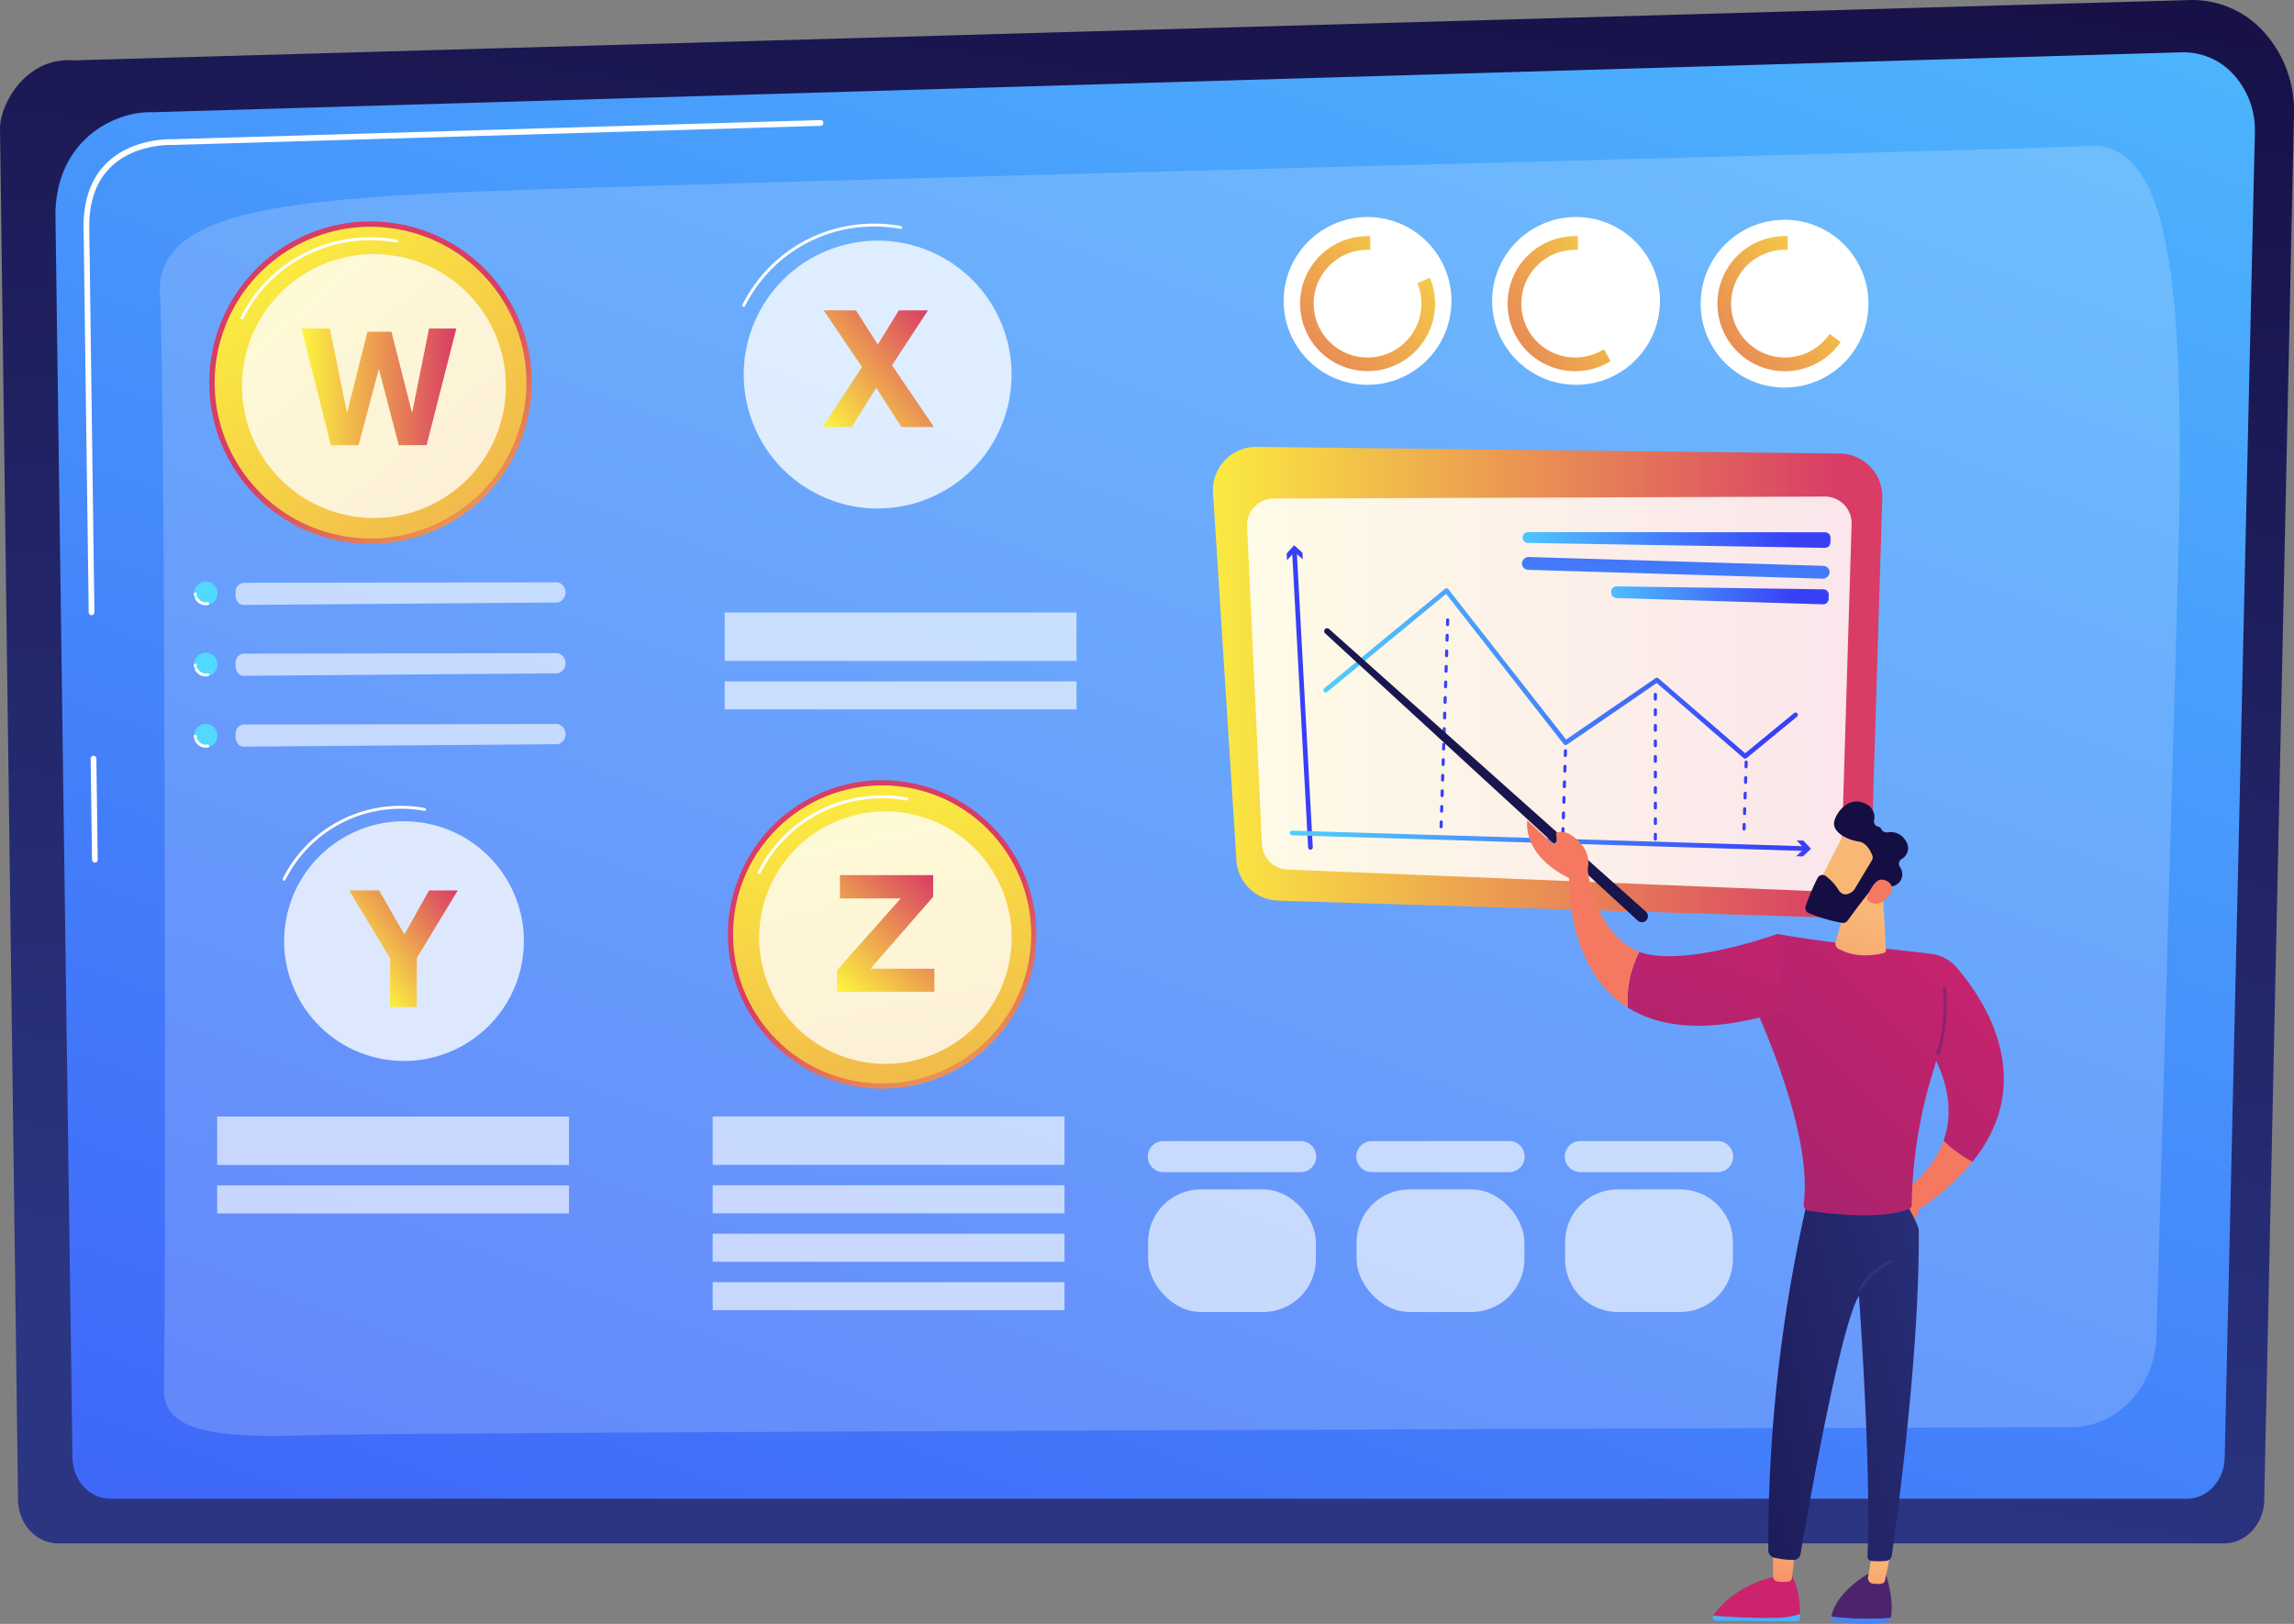 <?xml version="1.0" encoding="UTF-8"?> <svg xmlns="http://www.w3.org/2000/svg" xmlns:xlink="http://www.w3.org/1999/xlink" width="464.146" height="328.59" viewBox="0 0 464.146 328.59"><rect x="0" y="0" width="464.146" height="328.59" fill="#808080" stroke="none"/><defs><linearGradient id="linear-gradient" x1="0.406" y1="0.918" x2="0.644" y2="-0.142" gradientUnits="objectBoundingBox"><stop offset="0" stop-color="#2b3582"></stop><stop offset="1" stop-color="#150e42"></stop></linearGradient><linearGradient id="linear-gradient-2" x1="1.163" y1="-0.631" x2="-0.173" y2="1.689" gradientUnits="objectBoundingBox"><stop offset="0" stop-color="#53d8ff"></stop><stop offset="1" stop-color="#3840f7"></stop></linearGradient><linearGradient id="linear-gradient-3" x1="1.346" y1="-0.303" x2="-0.82" y2="1.752" gradientUnits="objectBoundingBox"><stop offset="0" stop-color="#fdf53f"></stop><stop offset="1" stop-color="#d93c65"></stop></linearGradient><linearGradient id="linear-gradient-4" x1="1.582" y1="-0.178" x2="-0.938" y2="1.647" xlink:href="#linear-gradient-3"></linearGradient><linearGradient id="linear-gradient-5" x1="1.327" y1="-0.174" x2="-0.781" y2="1.65" xlink:href="#linear-gradient-3"></linearGradient><linearGradient id="linear-gradient-6" x1="-18.674" y1="-7.624" x2="-20.203" y2="-6.137" xlink:href="#linear-gradient-2"></linearGradient><linearGradient id="linear-gradient-7" x1="-19.797" y1="-7.656" x2="-21.849" y2="-4.557" xlink:href="#linear-gradient-2"></linearGradient><linearGradient id="linear-gradient-8" x1="-18.654" y1="-1.562" x2="-20.183" y2="-0.075" xlink:href="#linear-gradient-2"></linearGradient><linearGradient id="linear-gradient-9" x1="-19.777" y1="-1.385" x2="-21.828" y2="1.714" xlink:href="#linear-gradient-2"></linearGradient><linearGradient id="linear-gradient-10" x1="-18.634" y1="4.5" x2="-20.163" y2="5.987" xlink:href="#linear-gradient-2"></linearGradient><linearGradient id="linear-gradient-11" x1="-19.756" y1="4.885" x2="-21.807" y2="7.984" xlink:href="#linear-gradient-2"></linearGradient><linearGradient id="linear-gradient-12" x1="-0.06" y1="0.487" x2="0.94" y2="0.487" xlink:href="#linear-gradient-3"></linearGradient><linearGradient id="linear-gradient-13" x1="-0.126" y1="0.064" x2="0.874" y2="0.064" xlink:href="#linear-gradient-2"></linearGradient><linearGradient id="linear-gradient-14" x1="-14.431" y1="0.486" x2="9.544" y2="0.486" xlink:href="#linear-gradient-2"></linearGradient><linearGradient id="linear-gradient-15" x1="-0.17" y1="0.085" x2="0.83" y2="0.085" xlink:href="#linear-gradient-2"></linearGradient><linearGradient id="linear-gradient-16" x1="-0.071" y1="0.488" x2="0.93" y2="0.488" xlink:href="#linear-gradient-2"></linearGradient><linearGradient id="linear-gradient-17" x1="-3.166" y1="0.512" x2="-2.835" y2="0.512" xlink:href="#linear-gradient-2"></linearGradient><linearGradient id="linear-gradient-18" x1="-5.275" y1="0.486" x2="-4.721" y2="0.486" xlink:href="#linear-gradient-2"></linearGradient><linearGradient id="linear-gradient-19" x1="-10.618" y1="0.473" x2="-8.241" y2="0.473" xlink:href="#linear-gradient-2"></linearGradient><linearGradient id="linear-gradient-20" x1="-5.798" y1="0.405" x2="-5.194" y2="0.405" xlink:href="#linear-gradient-2"></linearGradient><linearGradient id="linear-gradient-21" x1="-1.863" y1="0.523" x2="-0.406" y2="0.523" xlink:href="#linear-gradient-2"></linearGradient><linearGradient id="linear-gradient-22" x1="-2.051" y1="0.983" x2="-0.183" y2="0.983" xlink:href="#linear-gradient-2"></linearGradient><linearGradient id="linear-gradient-23" x1="-0.057" y1="0.465" x2="0.954" y2="0.465" xlink:href="#linear-gradient-2"></linearGradient><linearGradient id="linear-gradient-24" x1="-36.053" y1="-0.021" x2="-0.813" y2="-0.021" xlink:href="#linear-gradient-2"></linearGradient><linearGradient id="linear-gradient-25" x1="-0.184" y1="1.294" x2="0.486" y2="0.516" xlink:href="#linear-gradient-3"></linearGradient><linearGradient id="linear-gradient-26" x1="0.878" y1="-0.071" x2="-1.173" y2="3.028" xlink:href="#linear-gradient-3"></linearGradient><linearGradient id="linear-gradient-27" x1="0.94" y1="-0.027" x2="0.077" y2="1.043" gradientUnits="objectBoundingBox"><stop offset="0" stop-color="#d93c65"></stop><stop offset="1" stop-color="#fdf53f"></stop></linearGradient><linearGradient id="linear-gradient-30" x1="0.956" y1="-0.045" x2="0.08" y2="0.696" xlink:href="#linear-gradient-27"></linearGradient><linearGradient id="linear-gradient-33" x1="0" y1="0.5" x2="1" y2="0.5" xlink:href="#linear-gradient-3"></linearGradient><linearGradient id="linear-gradient-36" x1="1" y1="0.054" x2="-0.025" y2="0.975" xlink:href="#linear-gradient-27"></linearGradient><linearGradient id="linear-gradient-37" x1="3.22" y1="-0.644" x2="1.59" y2="1.888" xlink:href="#linear-gradient"></linearGradient><linearGradient id="linear-gradient-38" x1="-1.813" y1="0.5" x2="-0.813" y2="0.5" gradientUnits="objectBoundingBox"><stop offset="0" stop-color="#cb236d"></stop><stop offset="1" stop-color="#4c246d"></stop></linearGradient><linearGradient id="linear-gradient-39" x1="0.701" y1="-12.944" x2="-2.997" y2="11.132" xlink:href="#linear-gradient-2"></linearGradient><linearGradient id="linear-gradient-40" x1="-3.121" y1="0.5" x2="-2.121" y2="0.5" gradientUnits="objectBoundingBox"><stop offset="0" stop-color="#f9b776"></stop><stop offset="1" stop-color="#f47960"></stop></linearGradient><linearGradient id="linear-gradient-41" x1="-5.682" y1="-0.843" x2="-6.188" y2="2.39" xlink:href="#linear-gradient-40"></linearGradient><linearGradient id="linear-gradient-42" x1="2.286" y1="-5.387" x2="-0.231" y2="17.679" xlink:href="#linear-gradient-2"></linearGradient><linearGradient id="linear-gradient-43" x1="1.161" y1="0.5" x2="2.161" y2="0.5" xlink:href="#linear-gradient-38"></linearGradient><linearGradient id="linear-gradient-44" x1="2.671" y1="-0.223" x2="2.156" y2="2.539" xlink:href="#linear-gradient-40"></linearGradient><linearGradient id="linear-gradient-45" x1="1.336" y1="-0.312" x2="-1.109" y2="1.239" xlink:href="#linear-gradient"></linearGradient><linearGradient id="linear-gradient-46" x1="0.685" y1="-0.152" x2="-2.28" y2="2.76" xlink:href="#linear-gradient-38"></linearGradient><linearGradient id="linear-gradient-47" x1="-1.398" y1="-0.218" x2="-2.33" y2="2.917" xlink:href="#linear-gradient-40"></linearGradient><linearGradient id="linear-gradient-48" x1="-43.356" y1="-15.17" x2="-44.429" y2="-13.888" xlink:href="#linear-gradient-40"></linearGradient><linearGradient id="linear-gradient-49" x1="-31.171" y1="-9.637" x2="-30.264" y2="-9.637" xlink:href="#linear-gradient"></linearGradient><linearGradient id="linear-gradient-50" x1="-130.396" y1="-49.208" x2="-127.938" y2="-51.857" xlink:href="#linear-gradient-40"></linearGradient><linearGradient id="linear-gradient-51" x1="5.54" y1="-1.147" x2="-5.003" y2="2.275" xlink:href="#linear-gradient-38"></linearGradient><linearGradient id="linear-gradient-52" x1="-2.867" y1="-0.866" x2="-3.79" y2="0.839" xlink:href="#linear-gradient"></linearGradient><linearGradient id="linear-gradient-53" x1="2.114" y1="-0.131" x2="-2.929" y2="8.875" xlink:href="#linear-gradient-38"></linearGradient><linearGradient id="linear-gradient-54" x1="6.823" y1="-0.475" x2="6.147" y2="0.647" xlink:href="#linear-gradient-40"></linearGradient><linearGradient id="linear-gradient-55" x1="8.8" y1="-0.195" x2="8.026" y2="2.435" xlink:href="#linear-gradient-40"></linearGradient></defs><g id="ilustra" transform="translate(-459.369 -369.262)"><g id="Grupo_1104" data-name="Grupo 1104" transform="translate(459.369 369.262)"><path id="Caminho_2414" data-name="Caminho 2414" d="M917.491,672.644c0,4.905-3.647,8.918-8.1,8.918H471.12c-4.458,0-8.1-4.013-8.1-8.918l-3.647-277.406c0-4.9,5.247-14.481,14.862-13.761L902.553,369.27a19.488,19.488,0,0,1,14.961,6.56,23.719,23.719,0,0,1,6,16.448Z" transform="translate(-459.369 -369.262)" fill="url(#linear-gradient)"></path><path id="Caminho_2415" data-name="Caminho 2415" d="M936.3,689.384c0,4.645-3.45,8.445-7.667,8.445H508.5c-4.217,0-7.667-3.8-7.667-8.445l-3.441-251.832c.405-15.154,12.468-20.6,19.781-20.28l410.507-12.131a13.67,13.67,0,0,1,10.511,4.609,16.669,16.669,0,0,1,4.215,11.57Z" transform="translate(-486.179 -394.559)" fill="url(#linear-gradient-2)"></path><g id="Grupo_1103" data-name="Grupo 1103" transform="translate(16.906 24.297)"><path id="Caminho_2416" data-name="Caminho 2416" d="M522.428,909.533a.58.58,0,0,1-.577-.576l-.272-20.424a.578.578,0,1,1,1.155-.016l.272,20.424a.581.581,0,0,1-.57.592Z" transform="translate(-520.141 -759.296)" fill="#fff"></path><path id="Caminho_2417" data-name="Caminho 2417" d="M518.322,551.852a.58.58,0,0,1-.577-.576l-1.043-78.22c.022-5.451,1.622-9.745,4.755-12.772,5.2-5.023,12.916-4.757,13.238-4.745l131.093-3.875a.567.567,0,0,1,.594.567.582.582,0,0,1-.56.6l-131.129,3.875c-.353-.014-7.59-.262-12.438,4.422-2.9,2.8-4.376,6.81-4.4,11.922l1.043,78.21a.581.581,0,0,1-.57.592Z" transform="translate(-516.702 -451.663)" fill="#fff"></path></g><path id="Caminho_2418" data-name="Caminho 2418" d="M569.812,720.663c.44-20.814.276-205.129-.808-221.047s21.424-18.9,55.982-20.7,326.132-8.884,333.64-9.554c16.875-1.507,20.368,26.274,18.68,86.585-1.268,45.311-3.37,119.954-4.338,154.28-.288,10.221-7.872,18.33-17.157,18.358-70.165.212-339.086,1.061-356.988,1.648C578.22,730.914,569.637,728.916,569.812,720.663Z" transform="translate(-536.649 -439.808)" fill="#fff" opacity="0.19"></path></g><g id="Grupo_1128" data-name="Grupo 1128" transform="translate(495.525 399.081)"><g id="Grupo_1106" data-name="Grupo 1106" transform="translate(221.066 11.597)"><circle id="Elipse_17" data-name="Elipse 17" cx="16.975" cy="16.975" r="16.975" transform="translate(0 33.512) rotate(-80.783)" fill="#fff"></circle><circle id="Elipse_18" data-name="Elipse 18" cx="16.975" cy="16.975" r="16.975" transform="translate(43.345 34.992) rotate(-85.269)" fill="#fff"></circle><circle id="Elipse_19" data-name="Elipse 19" cx="16.975" cy="16.975" r="16.975" transform="translate(86.875 3.056)" fill="#fff"></circle><g id="Grupo_1105" data-name="Grupo 1105" transform="translate(5.809 6.365)"><path id="Caminho_2419" data-name="Caminho 2419" d="M1375.153,540.825a10.9,10.9,0,1,1-10.087-6.76c.185,0,.368.005.55.014v-2.764c-.182-.007-.366-.012-.55-.012a13.656,13.656,0,1,0,12.622,8.421Z" transform="translate(-1351.401 -531.303)" fill="url(#linear-gradient-3)"></path><path id="Caminho_2420" data-name="Caminho 2420" d="M1513.321,554.193a10.9,10.9,0,1,1-5.809-20.129c.184,0,.368.005.55.014v-2.764c-.182-.007-.366-.012-.55-.012a13.665,13.665,0,1,0,7.18,25.294Z" transform="translate(-1451.844 -531.303)" fill="url(#linear-gradient-4)"></path><path id="Caminho_2421" data-name="Caminho 2421" d="M1660.508,551.1a10.9,10.9,0,1,1-9.017-17.034c.184,0,.368.005.55.014v-2.764c-.182-.007-.366-.012-.55-.012a13.665,13.665,0,1,0,11.255,21.416Z" transform="translate(-1553.368 -531.303)" fill="url(#linear-gradient-5)"></path></g></g><g id="Grupo_1107" data-name="Grupo 1107" transform="translate(196.138 201.077)" opacity="0.64"><path id="Caminho_2422" data-name="Caminho 2422" d="M1277.965,1152.307H1250.3a3.144,3.144,0,1,0,0,6.287h27.662a3.144,3.144,0,1,0,0-6.287Z" transform="translate(-1247.159 -1152.307)" fill="#fff"></path><path id="Caminho_2423" data-name="Caminho 2423" d="M1421.038,1152.307h-27.662a3.144,3.144,0,1,0,0,6.287h27.662a3.144,3.144,0,1,0,0-6.287Z" transform="translate(-1348.044 -1152.307)" fill="#fff"></path><path id="Caminho_2424" data-name="Caminho 2424" d="M1536.449,1158.594h27.662a3.144,3.144,0,1,0,0-6.287h-27.662a3.144,3.144,0,1,0,0,6.287Z" transform="translate(-1448.93 -1152.307)" fill="#fff"></path><rect id="Retângulo_227" data-name="Retângulo 227" width="33.95" height="24.801" rx="10.662" transform="translate(0 9.781)" fill="#fff"></rect><rect id="Retângulo_228" data-name="Retângulo 228" width="33.95" height="24.801" rx="10.662" transform="translate(42.188 9.781)" fill="#fff"></rect><path id="Retângulo_229" data-name="Retângulo 229" d="M10.661,0H23.288A10.662,10.662,0,0,1,33.95,10.662V14.14A10.662,10.662,0,0,1,23.288,24.8H10.661A10.661,10.661,0,0,1,0,14.14V10.661A10.661,10.661,0,0,1,10.661,0Z" transform="translate(84.375 9.781)" fill="#fff"></path></g><g id="Grupo_1108" data-name="Grupo 1108" transform="translate(108.037 196.093)" opacity="0.64"><rect id="Retângulo_230" data-name="Retângulo 230" width="71.189" height="9.801" fill="#fff"></rect><rect id="Retângulo_231" data-name="Retângulo 231" width="71.189" height="5.675" transform="translate(0 13.928)" fill="#fff"></rect><rect id="Retângulo_232" data-name="Retângulo 232" width="71.189" height="5.674" transform="translate(0 23.73)" fill="#fff"></rect><rect id="Retângulo_233" data-name="Retângulo 233" width="71.189" height="5.674" transform="translate(0 33.531)" fill="#fff"></rect></g><g id="Grupo_1109" data-name="Grupo 1109" transform="translate(7.783 196.116)" opacity="0.64"><rect id="Retângulo_234" data-name="Retângulo 234" width="71.189" height="9.801" fill="#fff"></rect><rect id="Retângulo_235" data-name="Retângulo 235" width="71.189" height="5.675" transform="translate(0 13.928)" fill="#fff"></rect></g><g id="Grupo_1110" data-name="Grupo 1110" transform="translate(110.468 94.123)" opacity="0.64"><rect id="Retângulo_236" data-name="Retângulo 236" width="71.189" height="9.801" fill="#fff"></rect><rect id="Retângulo_237" data-name="Retângulo 237" width="71.189" height="5.674" transform="translate(0 13.928)" fill="#fff"></rect></g><g id="Grupo_1114" data-name="Grupo 1114" transform="translate(3.055 87.852)"><g id="Grupo_1111" data-name="Grupo 1111" transform="translate(0 28.816)"><path id="Caminho_2425" data-name="Caminho 2425" d="M597.221,868.408a2.377,2.377,0,1,0-2.361,2.392A2.377,2.377,0,0,0,597.221,868.408Z" transform="translate(-592.432 -866.047)" fill="url(#linear-gradient-6)"></path><path id="Caminho_2426" data-name="Caminho 2426" d="M597.331,868.6a2.3,2.3,0,1,0-2.283,2.313A2.3,2.3,0,0,0,597.331,868.6Z" transform="translate(-592.621 -866.236)" fill="url(#linear-gradient-7)"></path><path id="Caminho_2427" data-name="Caminho 2427" d="M592.674,874.391a.3.3,0,0,1-.29-.241,2.423,2.423,0,0,1-.037-.3.295.295,0,1,1,.589-.034,1.9,1.9,0,0,0,.028.229.3.3,0,0,1-.236.344A.309.309,0,0,1,592.674,874.391Z" transform="translate(-592.347 -871.327)" fill="#fff"></path><path id="Caminho_2428" data-name="Caminho 2428" d="M595.306,878.13a2.4,2.4,0,0,1-2.15-1.314.3.3,0,1,1,.525-.27,1.818,1.818,0,0,0,1.626.994h.012a1.869,1.869,0,0,0,.33-.032.295.295,0,1,1,.109.579,2.418,2.418,0,0,1-.435.042Z" transform="translate(-592.895 -873.337)" fill="#fff"></path></g><g id="Grupo_1112" data-name="Grupo 1112" transform="translate(0 14.408)"><path id="Caminho_2429" data-name="Caminho 2429" d="M597.221,819.546a2.377,2.377,0,1,0-2.361,2.392A2.377,2.377,0,0,0,597.221,819.546Z" transform="translate(-592.432 -817.185)" fill="url(#linear-gradient-8)"></path><path id="Caminho_2430" data-name="Caminho 2430" d="M597.331,819.735a2.3,2.3,0,1,0-2.283,2.313A2.3,2.3,0,0,0,597.331,819.735Z" transform="translate(-592.621 -817.374)" fill="url(#linear-gradient-9)"></path><path id="Caminho_2431" data-name="Caminho 2431" d="M592.674,825.53a.3.3,0,0,1-.29-.241,2.422,2.422,0,0,1-.037-.3.3.3,0,0,1,.277-.311.3.3,0,0,1,.311.277,1.9,1.9,0,0,0,.028.23.3.3,0,0,1-.236.344A.315.315,0,0,1,592.674,825.53Z" transform="translate(-592.347 -822.466)" fill="#fff"></path><path id="Caminho_2432" data-name="Caminho 2432" d="M595.306,829.267a2.4,2.4,0,0,1-2.15-1.315.295.295,0,0,1,.525-.269,1.819,1.819,0,0,0,1.625.994h.012a1.9,1.9,0,0,0,.33-.032.295.295,0,1,1,.109.579,2.425,2.425,0,0,1-.435.042Z" transform="translate(-592.895 -824.475)" fill="#fff"></path></g><g id="Grupo_1113" data-name="Grupo 1113"><path id="Caminho_2433" data-name="Caminho 2433" d="M597.221,770.684a2.377,2.377,0,1,0-2.361,2.392A2.377,2.377,0,0,0,597.221,770.684Z" transform="translate(-592.432 -768.323)" fill="url(#linear-gradient-10)"></path><path id="Caminho_2434" data-name="Caminho 2434" d="M597.331,770.873a2.3,2.3,0,1,0-2.283,2.313A2.3,2.3,0,0,0,597.331,770.873Z" transform="translate(-592.621 -768.512)" fill="url(#linear-gradient-11)"></path><path id="Caminho_2435" data-name="Caminho 2435" d="M592.674,776.668a.3.3,0,0,1-.29-.241,2.408,2.408,0,0,1-.037-.3.295.295,0,0,1,.589-.034,1.909,1.909,0,0,0,.028.229.3.3,0,0,1-.236.344A.309.309,0,0,1,592.674,776.668Z" transform="translate(-592.347 -773.604)" fill="#fff"></path><path id="Caminho_2436" data-name="Caminho 2436" d="M595.306,780.406a2.4,2.4,0,0,1-2.15-1.315.295.295,0,0,1,.525-.269,1.815,1.815,0,0,0,1.638.994,1.846,1.846,0,0,0,.329-.032.295.295,0,0,1,.11.579,2.445,2.445,0,0,1-.436.042Z" transform="translate(-592.895 -775.613)" fill="#fff"></path></g><path id="Caminho_2437" data-name="Caminho 2437" d="M620.985,868.565l.011-.4a1.832,1.832,0,0,1,1.551-1.969l63.656-.1a2.122,2.122,0,0,1,.037,4.083l-63.667.5C621.679,870.7,620.953,869.736,620.985,868.565Z" transform="translate(-612.54 -837.264)" fill="#fff" opacity="0.62"></path><path id="Caminho_2438" data-name="Caminho 2438" d="M620.985,819.941l.011-.4a1.832,1.832,0,0,1,1.551-1.97l63.656-.1a2.122,2.122,0,0,1,.037,4.083l-63.667.5C621.679,822.078,620.953,821.112,620.985,819.941Z" transform="translate(-612.54 -802.978)" fill="#fff" opacity="0.62"></path><path id="Caminho_2439" data-name="Caminho 2439" d="M620.985,771.318l.011-.4a1.832,1.832,0,0,1,1.551-1.969l63.656-.1a2.122,2.122,0,0,1,.037,4.083l-63.667.5C621.679,773.455,620.953,772.489,620.985,771.318Z" transform="translate(-612.54 -768.692)" fill="#fff" opacity="0.62"></path></g><g id="Grupo_1119" data-name="Grupo 1119" transform="translate(209.263 60.608)"><path id="Caminho_2440" data-name="Caminho 2440" d="M1415.786,771.129l-110.927-3.379a8.72,8.72,0,0,1-8.437-8.163L1291.69,685.2a8.72,8.72,0,0,1,8.8-9.273l117.987,1.347a8.72,8.72,0,0,1,8.617,8.985l-2.328,76.416A8.72,8.72,0,0,1,1415.786,771.129Z" transform="translate(-1291.672 -675.929)" fill="url(#linear-gradient-12)"></path><path id="Caminho_2441" data-name="Caminho 2441" d="M1315.081,716.068l3,64.288a5.393,5.393,0,0,0,5.167,5.137l106.431,4.359a5.393,5.393,0,0,0,5.611-5.224l2.1-69.05a5.393,5.393,0,0,0-5.41-5.557l-111.539.4A5.393,5.393,0,0,0,1315.081,716.068Z" transform="translate(-1308.174 -699.968)" fill="#fff" opacity="0.87"></path><path id="Caminho_2442" data-name="Caminho 2442" d="M1505.3,734.414l60.092.033a1.092,1.092,0,0,1,1.091,1.126l-.029.967a1.092,1.092,0,0,1-1.11,1.059l-60.062-1a1.092,1.092,0,0,1,.018-2.184Z" transform="translate(-1441.537 -717.169)" fill="url(#linear-gradient-13)"></path><rect id="Retângulo_238" data-name="Retângulo 238" width="2.597" height="62.249" rx="1.298" transform="matrix(0.03, -1, 1, 0.03, 62.471, 24.84)" fill="url(#linear-gradient-14)"></rect><path id="Caminho_2443" data-name="Caminho 2443" d="M1564.917,772.679l-.005.181a1.092,1.092,0,0,0,1.058,1.125l41.815,1.274a1.093,1.093,0,0,0,1.125-1.059l.026-.85a1.092,1.092,0,0,0-1.076-1.125l-41.835-.6A1.093,1.093,0,0,0,1564.917,772.679Z" transform="translate(-1484.342 -743.403)" fill="url(#linear-gradient-15)"></path><path id="Caminho_2444" data-name="Caminho 2444" d="M1452.728,807.435a.471.471,0,0,1-.295-.115l-17.576-15.19L1416.695,804.6a.472.472,0,0,1-.639-.1l-23.81-30.4c-2.885,2.379-21.578,17.788-24.067,19.834a.472.472,0,0,1-.6-.729c2.7-2.218,24.44-20.141,24.44-20.141a.472.472,0,0,1,.672.073l23.835,30.432,18.1-12.427a.471.471,0,0,1,.576.032l17.551,15.168,9.892-8.128a.472.472,0,1,1,.6.729l-10.2,8.381A.472.472,0,0,1,1452.728,807.435Z" transform="translate(-1345.075 -744.348)" fill="url(#linear-gradient-16)"></path><path id="Caminho_2445" data-name="Caminho 2445" d="M1447.455,836.054a.315.315,0,0,1-.305-.324l.029-.944a.315.315,0,1,1,.629.019l-.029.944A.314.314,0,0,1,1447.455,836.054Zm.1-3.147a.315.315,0,0,1-.305-.324l.029-.944a.315.315,0,0,1,.629.019l-.029.944A.315.315,0,0,1,1447.551,832.907Zm.1-3.147a.315.315,0,0,1-.305-.324l.029-.944a.315.315,0,1,1,.629.019l-.029.944A.315.315,0,0,1,1447.647,829.76Zm.1-3.147a.315.315,0,0,1-.3-.324l.029-.944a.315.315,0,0,1,.629.019l-.029.944A.315.315,0,0,1,1447.742,826.614Zm.1-3.147a.315.315,0,0,1-.3-.324l.029-.944a.315.315,0,1,1,.629.019l-.029.944A.315.315,0,0,1,1447.838,823.467Zm.1-3.146a.315.315,0,0,1-.3-.324l.028-.944a.315.315,0,0,1,.629.019l-.029.944A.315.315,0,0,1,1447.934,820.321Zm.1-3.147a.315.315,0,0,1-.3-.324l.029-.944a.315.315,0,1,1,.63.019l-.029.944A.315.315,0,0,1,1448.03,817.174Zm.1-3.147a.314.314,0,0,1-.3-.324l.029-.944a.315.315,0,0,1,.63.019l-.029.944A.315.315,0,0,1,1448.126,814.027Zm.1-3.146a.315.315,0,0,1-.305-.324l.029-.944a.315.315,0,1,1,.63.019l-.029.944A.315.315,0,0,1,1448.222,810.88Zm.1-3.147a.315.315,0,0,1-.305-.324l.029-.944a.315.315,0,0,1,.629.019l-.029.944A.315.315,0,0,1,1448.318,807.734Zm.1-3.147a.315.315,0,0,1-.305-.324l.029-.944a.315.315,0,1,1,.629.019l-.029.944A.315.315,0,0,1,1448.414,804.587Zm.1-3.147a.315.315,0,0,1-.305-.324l.029-.944a.315.315,0,0,1,.629.019l-.029.944A.315.315,0,0,1,1448.509,801.44Zm.1-3.147a.315.315,0,0,1-.305-.324l.029-.944a.315.315,0,1,1,.629.019l-.029.944A.315.315,0,0,1,1448.605,798.294Zm.1-3.147a.315.315,0,0,1-.305-.324l.029-.944a.315.315,0,0,1,.629.019l-.029.944A.315.315,0,0,1,1448.7,795.147Z" transform="translate(-1401.304 -758.884)" fill="url(#linear-gradient-17)"></path><path id="Caminho_2446" data-name="Caminho 2446" d="M1531,900.762a.315.315,0,0,1-.305-.324l.029-.944a.315.315,0,0,1,.629.019l-.029.944A.315.315,0,0,1,1531,900.762Zm.1-3.147a.315.315,0,0,1-.305-.324l.029-.944a.315.315,0,1,1,.629.019l-.029.944A.315.315,0,0,1,1531.094,897.615Zm.1-3.147a.315.315,0,0,1-.305-.324l.029-.944a.315.315,0,0,1,.629.019l-.029.944A.315.315,0,0,1,1531.189,894.468Zm.1-3.147a.315.315,0,0,1-.305-.324l.029-.944a.315.315,0,1,1,.629.019l-.029.944A.314.314,0,0,1,1531.285,891.321Zm.1-3.146a.315.315,0,0,1-.305-.324l.029-.944a.315.315,0,1,1,.629.02l-.029.944A.315.315,0,0,1,1531.381,888.175Zm.1-3.147a.315.315,0,0,1-.305-.324l.029-.944a.315.315,0,1,1,.629.019l-.029.944A.315.315,0,0,1,1531.477,885.028Z" transform="translate(-1460.213 -822.262)" fill="url(#linear-gradient-18)"></path><path id="Caminho_2447" data-name="Caminho 2447" d="M1594.425,874.613a.315.315,0,0,1-.305-.314v-.944a.315.315,0,0,1,.315-.315.3.3,0,0,1,.315.314v.944a.315.315,0,0,1-.315.315Zm0-3.148a.315.315,0,0,1-.3-.315v-.944a.315.315,0,0,1,.63,0v.944a.315.315,0,0,1-.315.315Zm0-3.148a.314.314,0,0,1-.3-.314v-.944a.315.315,0,1,1,.63,0V868a.315.315,0,0,1-.315.315Zm0-3.148a.314.314,0,0,1-.3-.314v-.944a.315.315,0,0,1,.314-.315.308.308,0,0,1,.315.315v.944a.315.315,0,0,1-.315.315Zm0-3.148a.315.315,0,0,1-.3-.315v-.944a.315.315,0,0,1,.314-.315.307.307,0,0,1,.315.315v.944a.315.315,0,0,1-.315.315Zm0-3.148a.315.315,0,0,1-.305-.315v-.944a.315.315,0,0,1,.63,0v.944a.315.315,0,0,1-.315.315Zm0-3.148a.315.315,0,0,1-.305-.314v-.944a.315.315,0,0,1,.63,0v.945a.315.315,0,0,1-.315.315Zm0-3.148a.315.315,0,0,1-.305-.314v-.944a.315.315,0,0,1,.315-.315.311.311,0,0,1,.315.315v.945a.315.315,0,0,1-.315.315Zm0-3.148a.315.315,0,0,1-.305-.315v-.944a.315.315,0,0,1,.315-.315.306.306,0,0,1,.315.315v.944a.315.315,0,0,1-.315.315Zm0-3.148a.315.315,0,0,1-.305-.314v-.944a.315.315,0,0,1,.315-.315.305.305,0,0,1,.315.314v.944a.315.315,0,0,1-.315.315Z" transform="translate(-1504.926 -794.939)" fill="url(#linear-gradient-19)"></path><path id="Caminho_2448" data-name="Caminho 2448" d="M1655.324,905.355a.315.315,0,0,1-.305-.324l.029-.944a.315.315,0,0,1,.629.019l-.029.944A.315.315,0,0,1,1655.324,905.355Zm.1-3.147a.315.315,0,0,1-.305-.324l.029-.944a.315.315,0,1,1,.629.019l-.029.944A.315.315,0,0,1,1655.42,902.208Zm.1-3.147a.315.315,0,0,1-.3-.324l.029-.944a.315.315,0,0,1,.629.019l-.028.944A.315.315,0,0,1,1655.516,899.062Zm.1-3.147a.315.315,0,0,1-.3-.324l.029-.944a.315.315,0,1,1,.63.019l-.029.944A.315.315,0,0,1,1655.611,895.915Zm.1-3.147a.315.315,0,0,1-.3-.324l.029-.944a.315.315,0,1,1,.63.019l-.029.944A.315.315,0,0,1,1655.707,892.768Z" transform="translate(-1547.879 -827.72)" fill="url(#linear-gradient-20)"></path><g id="Grupo_1116" data-name="Grupo 1116" transform="translate(14.907 19.903)"><path id="Caminho_2449" data-name="Caminho 2449" d="M1349.655,806.48a.473.473,0,0,1-.457-.447l-3.247-60.054a.472.472,0,0,1,.943-.051l3.247,60.055a.473.473,0,0,1-.446.5Z" transform="translate(-1344.852 -744.875)" fill="url(#linear-gradient-21)"></path><g id="Grupo_1115" data-name="Grupo 1115"><path id="Caminho_2450" data-name="Caminho 2450" d="M1342.3,746.47l1.512-1.686,1.685,1.513-.073-1.358-1.685-1.512-1.512,1.685Z" transform="translate(-1342.226 -743.427)" fill="url(#linear-gradient-22)"></path></g></g><g id="Grupo_1118" data-name="Grupo 1118" transform="translate(15.528 77.651)"><path id="Caminho_2451" data-name="Caminho 2451" d="M1448.715,943.381l-103.925-3.166a.472.472,0,0,1,.029-.944l103.926,3.166a.472.472,0,1,1-.029.944Z" transform="translate(-1344.331 -939.271)" fill="url(#linear-gradient-23)"></path><g id="Grupo_1117" data-name="Grupo 1117" transform="translate(102.469 1.98)"><path id="Caminho_2452" data-name="Caminho 2452" d="M1691.838,949.188l1.65-1.552-1.552-1.649,1.359.041,1.552,1.649-1.649,1.552Z" transform="translate(-1691.838 -945.987)" fill="url(#linear-gradient-24)"></path></g></g></g><g id="Grupo_1121" data-name="Grupo 1121" transform="translate(99.665 116.607)"><circle id="Elipse_20" data-name="Elipse 20" cx="31.204" cy="31.204" r="31.204" transform="translate(1.892 59.549) rotate(-67.5)" fill="url(#linear-gradient-25)"></circle><circle id="Elipse_21" data-name="Elipse 21" cx="30.166" cy="30.166" r="30.166" transform="translate(0 42.661) rotate(-45)" fill="url(#linear-gradient-26)"></circle><path id="Caminho_2453" data-name="Caminho 2453" d="M979.6,930.987a.294.294,0,0,1-.263-.428,28.023,28.023,0,0,1,25.138-15.478,28.386,28.386,0,0,1,5.076.457.295.295,0,0,1-.106.58,27.8,27.8,0,0,0-4.971-.447,27.437,27.437,0,0,0-24.611,15.154A.3.3,0,0,1,979.6,930.987Z" transform="translate(-961.815 -900.562)" fill="#fff"></path><circle id="Elipse_22" data-name="Elipse 22" cx="25.532" cy="25.532" r="25.532" transform="matrix(0.316, -0.949, 0.949, 0.316, 11.023, 59.467)" fill="#fff" opacity="0.78"></circle><g id="Grupo_1120" data-name="Grupo 1120" transform="translate(33.52 30.659)"><path id="Caminho_2454" data-name="Caminho 2454" d="M1033.664,989.063l12.915-14.543h-12.314v-4.706h18.86V974.2l-12.667,14.543h12.915v4.67h-19.709Z" transform="translate(-1033.664 -969.814)" fill="url(#linear-gradient-27)"></path></g></g><g id="Grupo_1123" data-name="Grupo 1123" transform="translate(4.44 119.468)"><circle id="Elipse_23" data-name="Elipse 23" cx="29.639" cy="29.639" r="29.639" transform="translate(0.757 27.268) rotate(-26.565)" fill="url(#linear-gradient-25)"></circle><circle id="Elipse_24" data-name="Elipse 24" cx="28.654" cy="28.654" r="28.654" transform="translate(0 40.523) rotate(-45)" fill="url(#linear-gradient-26)"></circle><path id="Caminho_2455" data-name="Caminho 2455" d="M653.638,937.4a.3.3,0,0,1-.263-.428,26.634,26.634,0,0,1,23.891-14.71,26.96,26.96,0,0,1,4.825.434.295.295,0,1,1-.106.58,26.384,26.384,0,0,0-4.719-.424A26.047,26.047,0,0,0,653.9,937.242.3.3,0,0,1,653.638,937.4Z" transform="translate(-636.743 -908.49)" fill="#fff"></path><circle id="Elipse_25" data-name="Elipse 25" cx="24.252" cy="24.252" r="24.252" transform="translate(12.957 60.683) rotate(-79.722)" fill="#fff" opacity="0.78"></circle><g id="Grupo_1122" data-name="Grupo 1122" transform="translate(30.049 30.889)"><path id="Caminho_2456" data-name="Caminho 2456" d="M707.234,994.027l-8.28-13.729H705l5.131,8.917,4.989-8.917h5.8l-8.28,13.694v9.908h-5.414Z" transform="translate(-698.954 -980.298)" fill="url(#linear-gradient-30)"></path></g></g><g id="Grupo_1125" data-name="Grupo 1125" transform="translate(0 8.794)"><circle id="Elipse_26" data-name="Elipse 26" cx="32.626" cy="32.626" r="32.626" transform="translate(0.296 64.215) rotate(-78.401)" fill="url(#linear-gradient-25)"></circle><circle id="Elipse_27" data-name="Elipse 27" cx="31.541" cy="31.541" r="31.541" transform="translate(0 60.793) rotate(-74.518)" fill="url(#linear-gradient-26)"></circle><path id="Caminho_2457" data-name="Caminho 2457" d="M624.717,548.708a.295.295,0,0,1-.263-.428A29.287,29.287,0,0,1,650.725,532.1a29.655,29.655,0,0,1,5.306.478.295.295,0,1,1-.106.58,29.13,29.13,0,0,0-5.2-.468,28.7,28.7,0,0,0-25.745,15.852A.294.294,0,0,1,624.717,548.708Z" transform="translate(-611.91 -522.7)" fill="#fff"></path><circle id="Elipse_28" data-name="Elipse 28" cx="26.695" cy="26.695" r="26.695" transform="translate(8.876 61.577) rotate(-80.782)" fill="#fff" opacity="0.78"></circle><g id="Grupo_1124" data-name="Grupo 1124" transform="translate(24.856 27.867)"><path id="Caminho_2458" data-name="Caminho 2458" d="M666.282,594.718h5.732l3.467,17.091,4.14-16.454h4.848l4.176,16.454,3.432-17.091h5.52l-6.015,23.6h-5.626l-4.034-15.428-4.1,15.428h-5.626Z" transform="translate(-666.282 -594.718)" fill="url(#linear-gradient-33)"></path></g></g><g id="Grupo_1127" data-name="Grupo 1127" transform="translate(95.446 0)"><circle id="Elipse_29" data-name="Elipse 29" cx="33.117" cy="33.117" r="33.117" transform="matrix(0.196, -0.981, 0.981, 0.196, 6.309, 71.257)" fill="url(#linear-gradient-25)"></circle><circle id="Elipse_30" data-name="Elipse 30" cx="32.016" cy="32.016" r="32.016" transform="translate(0 45.278) rotate(-45)" fill="url(#linear-gradient-26)"></circle><path id="Caminho_2459" data-name="Caminho 2459" d="M968.992,539.554a.295.295,0,0,1-.263-.428,29.725,29.725,0,0,1,26.663-16.417,30.08,30.08,0,0,1,5.385.485.295.295,0,1,1-.106.58,29.532,29.532,0,0,0-5.279-.475,29.137,29.137,0,0,0-26.137,16.093A.294.294,0,0,1,968.992,539.554Z" transform="translate(-950.115 -507.281)" fill="#fff"></path><circle id="Elipse_31" data-name="Elipse 31" cx="27.098" cy="27.098" r="27.098" transform="translate(9.298 57.081) rotate(-61.845)" fill="#fff" opacity="0.78"></circle><g id="Grupo_1126" data-name="Grupo 1126" transform="translate(34.86 32.98)"><path id="Caminho_2460" data-name="Caminho 2460" d="M1031.862,593.7l-7.785-11.464h6.546l4.423,6.935,4.246-6.935h5.909l-7.289,11.111,8.492,12.49h-6.581l-5.1-7.926-4.954,7.926H1023.9Z" transform="translate(-1023.901 -582.234)" fill="url(#linear-gradient-36)"></path></g></g></g><g id="Grupo_1131" data-name="Grupo 1131" transform="translate(727.251 496.353)"><path id="Caminho_2461" data-name="Caminho 2461" d="M1433.025,859.448a1.228,1.228,0,0,0-.051-1.807l-64.13-57.22a.6.6,0,0,0-.8.886l63.3,58.165A1.228,1.228,0,0,0,1433.025,859.448Z" transform="translate(-1367.848 -800.269)" fill="url(#linear-gradient-37)"></path><path id="Caminho_2462" data-name="Caminho 2462" d="M1716.06,1456.94a1.048,1.048,0,0,1,.028-.276c1.373-5.442,8.186-8.832,8.186-8.832l2.7.211c1.552,4.8,1.353,7.739,1.1,9.049-.007.036-.018.071-.028.107A64.08,64.08,0,0,1,1716.06,1456.94Z" transform="translate(-1613.383 -1256.887)" fill="url(#linear-gradient-38)"></path><path id="Caminho_2463" data-name="Caminho 2463" d="M1728.049,1478.979a1.171,1.171,0,0,1-.857.865c-3.168.666-8.2.13-10.318-.146a.982.982,0,0,1-.815-.979A64.047,64.047,0,0,0,1728.049,1478.979Z" transform="translate(-1613.383 -1278.666)" fill="url(#linear-gradient-39)"></path><path id="Caminho_2464" data-name="Caminho 2464" d="M1768.1,1152a25.157,25.157,0,0,0,5.85,4.277,48.585,48.585,0,0,1-10.693,9.509l-1.323,2.968-4.238-5.08S1765.3,1159.886,1768.1,1152Z" transform="translate(-1642.741 -1048.283)" fill="url(#linear-gradient-40)"></path><path id="Caminho_2465" data-name="Caminho 2465" d="M1745.762,1434.913l-1.143,5.5a.9.9,0,0,1-.77.741,7.635,7.635,0,0,1-1.771-.028,1.131,1.131,0,0,1-.9-1.329l.795-4.888Z" transform="translate(-1631.086 -1247.776)" fill="url(#linear-gradient-41)"></path><path id="Caminho_2466" data-name="Caminho 2466" d="M1647,1477.6a16.126,16.126,0,0,0,5.322-.76c0,.3,0,.6-.01.911a.589.589,0,0,1-.562.6l-16.372-.106a.748.748,0,0,1-.6-1.088C1636.919,1477.328,1642.386,1477.725,1647,1477.6Z" transform="translate(-1556.011 -1277.338)" fill="url(#linear-gradient-42)"></path><path id="Caminho_2467" data-name="Caminho 2467" d="M1634.953,1458.723a.819.819,0,0,1,.065-.124c1.446-2.02,5.128-6.043,12.405-7.788l3.491-.11a16.752,16.752,0,0,1,1.584,7.706,16.121,16.121,0,0,1-5.322.76C1642.567,1459.3,1637.1,1458.9,1634.953,1458.723Z" transform="translate(-1556.192 -1258.909)" fill="url(#linear-gradient-43)"></path><path id="Caminho_2468" data-name="Caminho 2468" d="M1680.46,1430.735c-.039.26-.517,4.215-.7,5.748a.76.76,0,0,1-.641.686,7.99,7.99,0,0,1-2.4-.037,1.033,1.033,0,0,1-.782-1.036v-6.208Z" transform="translate(-1585.091 -1244.233)" fill="url(#linear-gradient-44)"></path><path id="Caminho_2469" data-name="Caminho 2469" d="M1681,1188a310.812,310.812,0,0,0-8.267,72.263,1.559,1.559,0,0,0,1.237,1.519,18.14,18.14,0,0,0,3.9.452,1.447,1.447,0,0,0,1.379-1.208c1.18-6.923,7.955-45.925,11.816-52.257,0,0,2.539,34.737,1.728,52.759a.854.854,0,0,0,.754.888,14.347,14.347,0,0,0,3.134-.009,1.143,1.143,0,0,0,1.018-.97c.841-5.859,5.681-40.736,5.475-65.86-.012-1.417-3.747-7.577-3.747-7.577Z" transform="translate(-1582.83 -1073.67)" fill="url(#linear-gradient-45)"></path><path id="Caminho_2470" data-name="Caminho 2470" d="M1654.539,1019.535c1.475-3.768,3.961-6.349,6.463-9.33,9.373,1.7,24.737,3.216,31.143,4.023a8.147,8.147,0,0,1,5.148,2.763c5.227,6.049,16.7,22.611,3.2,39.3a25.152,25.152,0,0,1-5.85-4.277c1.494-4.211,1.616-9.591-1.515-16.19a15.317,15.317,0,0,1-.4,1.55,96.016,96.016,0,0,0-4.535,27.665.866.866,0,0,1-.543.809c-5.679,2.276-16.609.921-20.278.374a1.234,1.234,0,0,1-1.032-1.4c1.8-13.047-7.442-34.509-9.883-39.885a3.562,3.562,0,0,0-1.773-1.774c-.395-.179-.782-.361-1.164-.545A32.465,32.465,0,0,1,1654.539,1019.535Z" transform="translate(-1569.282 -948.302)" fill="url(#linear-gradient-46)"></path><path id="Caminho_2471" data-name="Caminho 2471" d="M1728.333,980.53l.669,11.664a.718.718,0,0,1-.539.739c-1.48.373-5.572,1.116-9.132-.91a1.16,1.16,0,0,1-.53-1.326l2.978-10.481Z" transform="translate(-1615.284 -927.155)" fill="url(#linear-gradient-47)"></path><g id="Grupo_1129" data-name="Grupo 1129" transform="translate(97.397 35.092)"><path id="Caminho_2472" data-name="Caminho 2472" d="M1711.2,936.937c-.151.142-6.389,12.392-6.389,12.392l7.07,3.413,7.637-10.732S1713.739,934.552,1711.2,936.937Z" transform="translate(-1702.852 -931.399)" fill="url(#linear-gradient-48)"></path><path id="Caminho_2473" data-name="Caminho 2473" d="M1711.7,930.188a1.13,1.13,0,0,1-.085.99l-3.526,5.878a1.1,1.1,0,0,1-.193.241c-.42.391-1.856,1.527-2.966-.02a9.946,9.946,0,0,0-2.786-3.012,1.127,1.127,0,0,0-1.521.5,42.1,42.1,0,0,0-2.413,5.724,1.122,1.122,0,0,0,.653,1.376,31.277,31.277,0,0,0,6.772,1.976,1.128,1.128,0,0,0,1.066-.453c1.08-1.48,4.125-5.615,5.164-6.65.966-.962,2.747-.6,3.55-.369a1.133,1.133,0,0,0,.9-.118,2.484,2.484,0,0,0,.936-3.781,1.128,1.128,0,0,1,.349-1.533,2.5,2.5,0,0,0,.956-3.54,3.517,3.517,0,0,0-3.809-1.865,1.171,1.171,0,0,1-1.229-.683.745.745,0,0,0-.582-.458,1.1,1.1,0,0,1-.886-1.286,2.889,2.889,0,0,0-1.613-3.309c-3.05-1.677-5.723,1.056-6.4,3.363s2.731,3.937,4.876,4.209C1710.486,927.569,1711.35,929.289,1711.7,930.188Z" transform="translate(-1698.155 -919.279)" fill="url(#linear-gradient-49)"></path><path id="Caminho_2474" data-name="Caminho 2474" d="M1740.149,976.659s1.357-3.969,3.093-3.823,3.1,1.875.951,3.82C1741.516,979.074,1740.149,976.659,1740.149,976.659Z" transform="translate(-1727.766 -957.041)" fill="url(#linear-gradient-50)"></path></g><path id="Caminho_2475" data-name="Caminho 2475" d="M1788.358,1060.378c2.289-6.263,1.458-13.826,1.45-13.9l-.631.072c.009.074.821,7.492-1.416,13.612Z" transform="translate(-1663.942 -973.877)" fill="url(#linear-gradient-51)"></path><path id="Caminho_2476" data-name="Caminho 2476" d="M1735.2,1240.092a.317.317,0,0,0,.307-.238c.7-2.693,5.927-5.652,5.979-5.682a.317.317,0,1,0-.311-.554c-.225.126-5.517,3.122-6.283,6.076a.318.318,0,0,0,.228.387A.326.326,0,0,0,1735.2,1240.092Z" transform="translate(-1626.657 -1105.809)" fill="url(#linear-gradient-52)"></path><g id="Grupo_1130" data-name="Grupo 1130" transform="translate(49.597 48.769)"><path id="Caminho_2477" data-name="Caminho 2477" d="M1578.532,1013.824c8.912,3.257,27.9-3.619,27.9-3.619l1.307,15.517c-15.208,4.808-25.1,3.408-31.541-.627A21.237,21.237,0,0,1,1578.532,1013.824Z" transform="translate(-1564.312 -997.071)" fill="url(#linear-gradient-53)"></path><path id="Caminho_2478" data-name="Caminho 2478" d="M1536.077,966.4l3.73-.739s1.017,11.868,9.324,16.254a9.129,9.129,0,0,0,1.135.5,21.237,21.237,0,0,0-2.329,11.271C1534.86,985.487,1536.077,966.4,1536.077,966.4Z" transform="translate(-1536.047 -965.663)" fill="url(#linear-gradient-54)"></path></g><path id="Caminho_2479" data-name="Caminho 2479" d="M1519.257,943.164l.189-1.034a5.681,5.681,0,0,0-1.28-5.014c-2.975-3.6-5.152-2.273-5.152-2.273a8.05,8.05,0,0,1,.144,1.451.64.64,0,0,1-1.073.456l-4.855-4.461s-1.359,7.085,9.052,11.955Z" transform="translate(-1466.09 -893.361)" fill="url(#linear-gradient-55)"></path></g></g></svg> 
